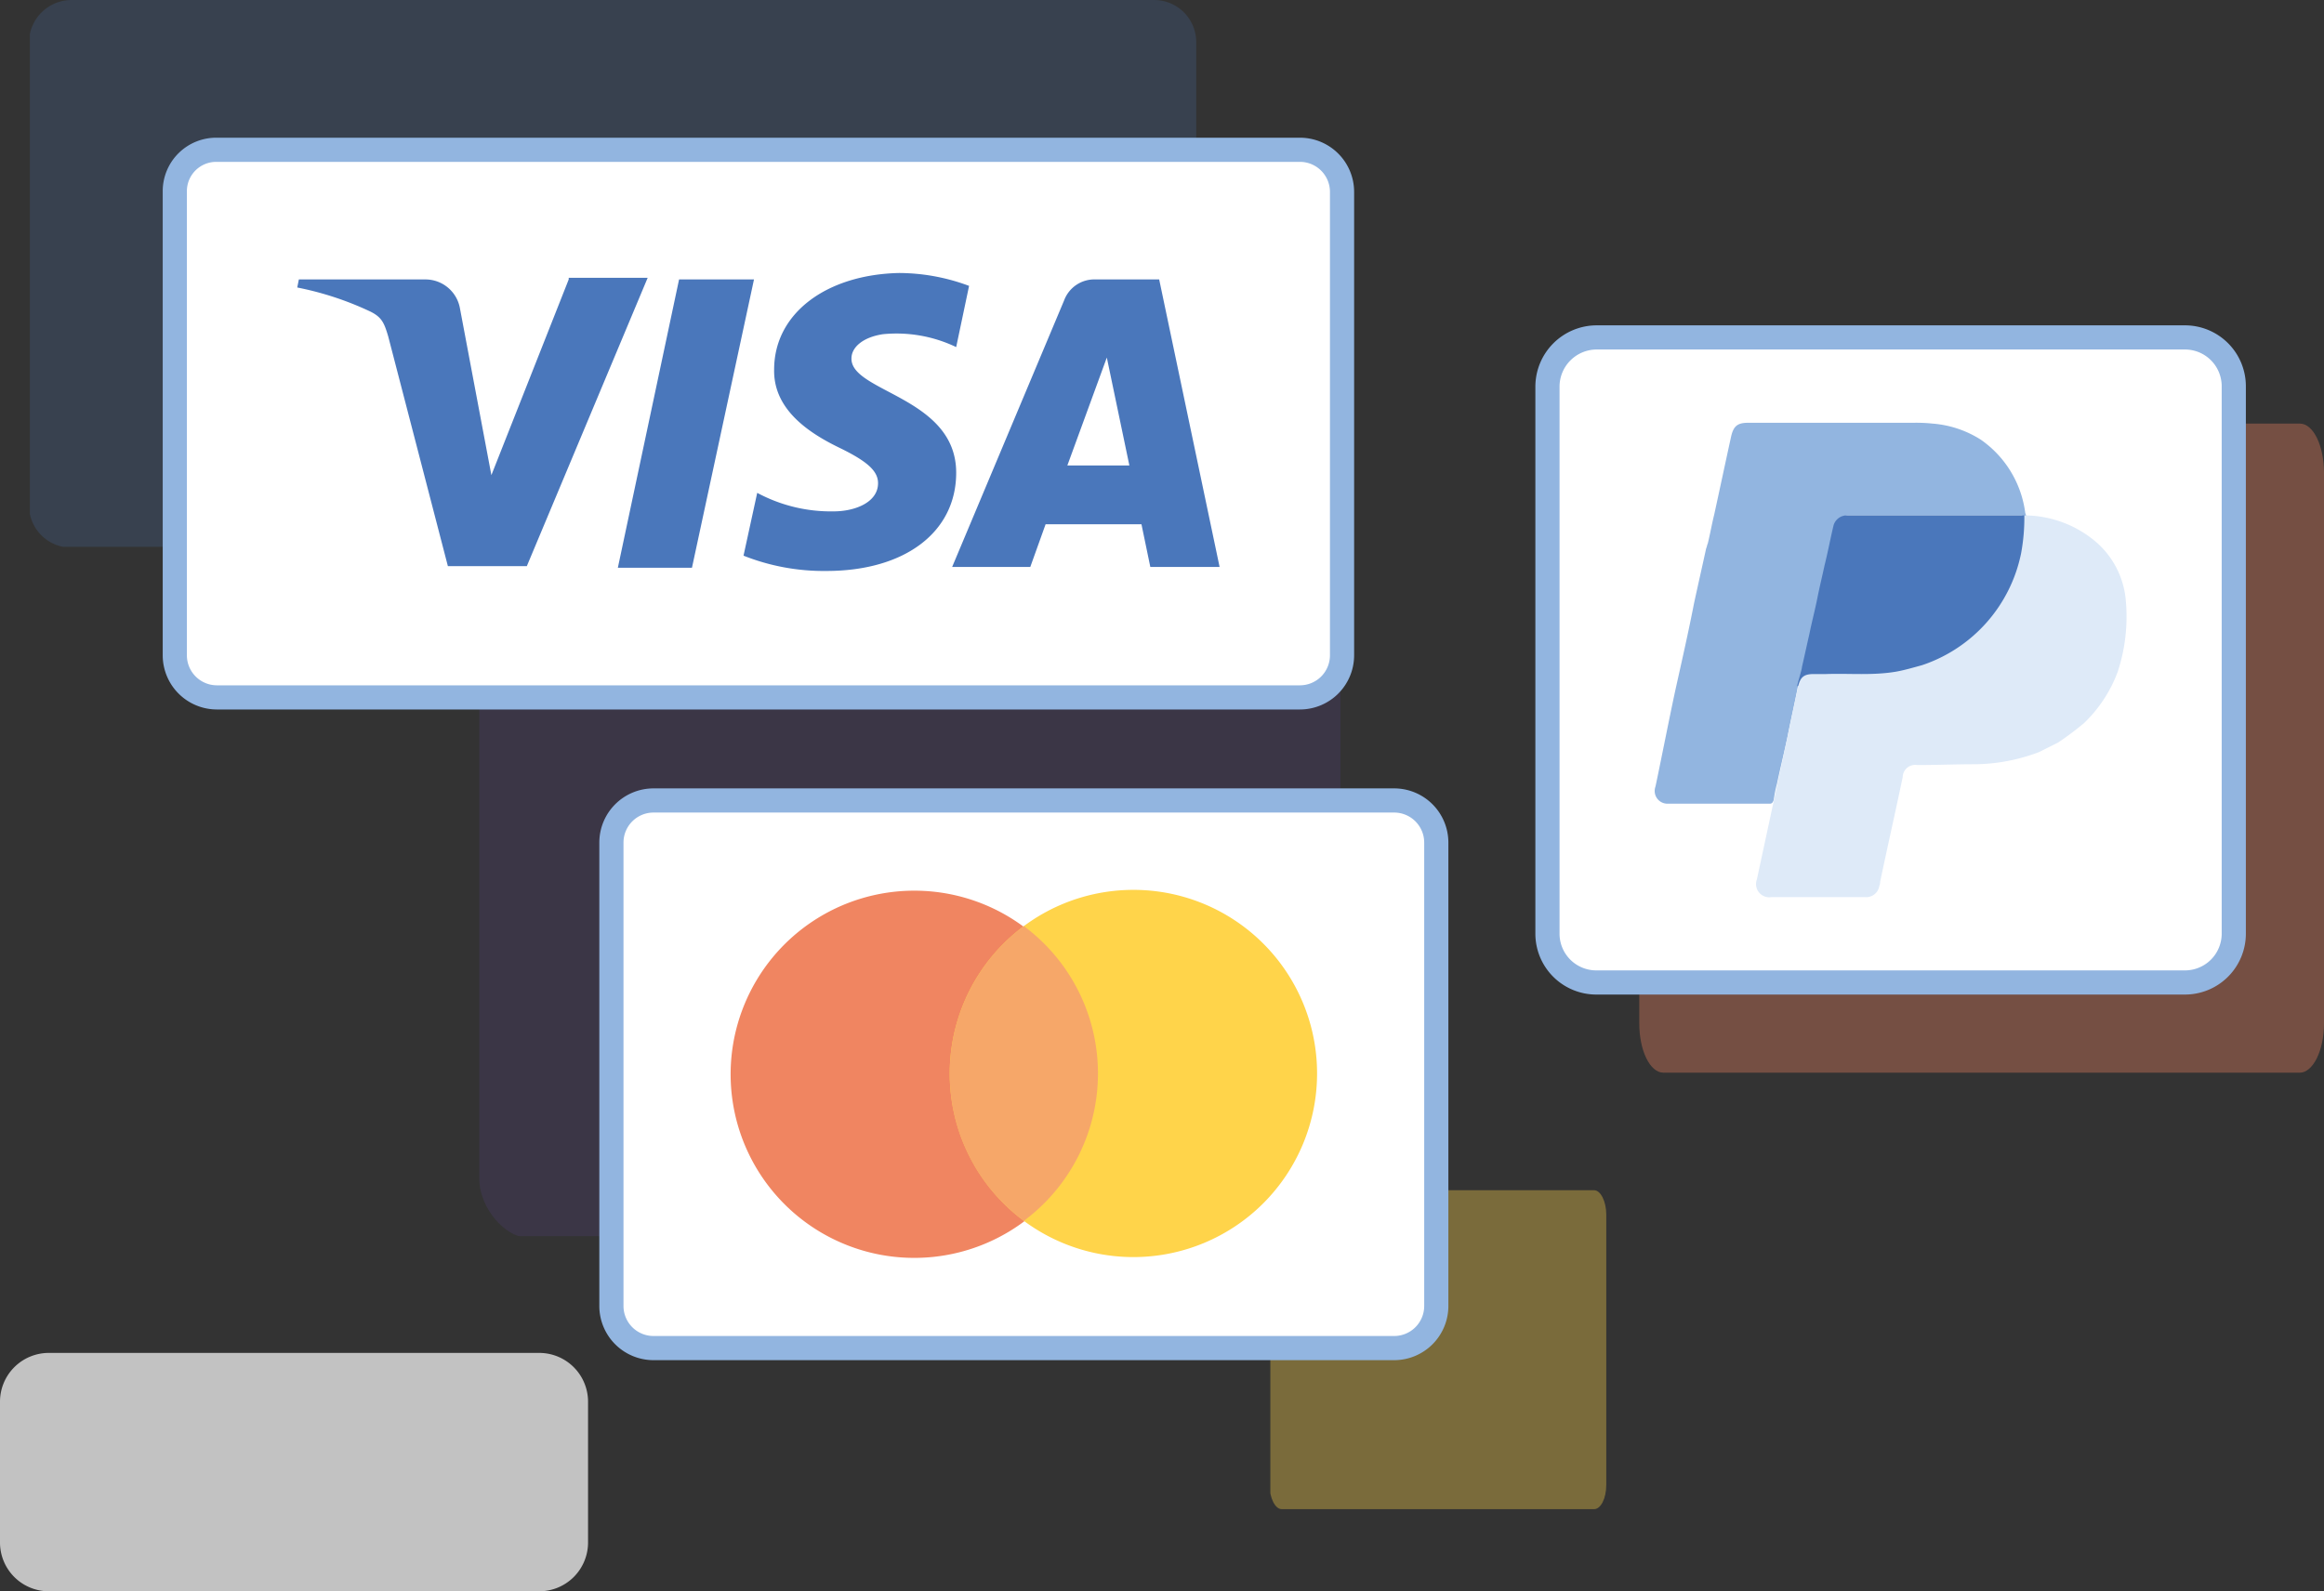 <svg xmlns="http://www.w3.org/2000/svg" xmlns:xlink="http://www.w3.org/1999/xlink" viewBox="0 0 288.5 197.6"><rect x="0" y="0" width="288.5" height="197.6" fill="#333333" stroke="none"/><defs><style>.cls-1,.cls-21{fill:none;}.cls-2{clip-path:url(#clip-path);}.cls-3{opacity:0.7;}.cls-4{clip-path:url(#clip-path-2);}.cls-5{clip-path:url(#clip-path-3);}.cls-6{fill:#fff;}.cls-10,.cls-13,.cls-17,.cls-20,.cls-26,.cls-6{fill-rule:evenodd;}.cls-7{opacity:0.2;}.cls-8{clip-path:url(#clip-path-5);}.cls-9{clip-path:url(#clip-path-6);}.cls-10{fill:#4b78bc;}.cls-11{clip-path:url(#clip-path-8);}.cls-12{clip-path:url(#clip-path-9);}.cls-13{fill:#5c4193;}.cls-14{opacity:0.35;}.cls-15{clip-path:url(#clip-path-11);}.cls-16{clip-path:url(#clip-path-12);}.cls-17{fill:#f08561;}.cls-18{clip-path:url(#clip-path-14);}.cls-19{clip-path:url(#clip-path-15);}.cls-20{fill:#ffd44a;}.cls-21{stroke:#92b5e0;stroke-linecap:round;stroke-linejoin:round;stroke-width:3px;}.cls-22{fill:#92b5e0;}.cls-23{fill:#dcdcdc;}.cls-24{fill:#4a77bb;}.cls-25{fill:#deeaf8;}.cls-26{fill:#f6a769;}</style><clipPath id="clip-path" transform="translate(-11.5 -22.4)"><rect class="cls-1" width="300" height="220.9"/></clipPath><clipPath id="clip-path-2" transform="translate(-11.5 -22.4)"><rect class="cls-1" x="11.5" y="190.4" width="73" height="29.6"/></clipPath><clipPath id="clip-path-3" transform="translate(-11.5 -22.4)"><rect class="cls-1" x="11.5" y="190.4" width="73" height="29.6"/></clipPath><clipPath id="clip-path-5" transform="translate(-11.5 -22.4)"><rect class="cls-1" x="15.1" y="22.4" width="145" height="68"/></clipPath><clipPath id="clip-path-6" transform="translate(-11.5 -22.4)"><rect class="cls-1" x="15.2" y="22.4" width="144.9" height="67.9"/></clipPath><clipPath id="clip-path-8" transform="translate(-11.5 -22.4)"><rect class="cls-1" x="71" y="80.5" width="106.9" height="95.5"/></clipPath><clipPath id="clip-path-9" transform="translate(-11.5 -22.4)"><rect class="cls-1" x="71" y="80.5" width="106.9" height="95.4"/></clipPath><clipPath id="clip-path-11" transform="translate(-11.5 -22.4)"><rect class="cls-1" x="215" y="75" width="85" height="80.6"/></clipPath><clipPath id="clip-path-12" transform="translate(-11.5 -22.4)"><rect class="cls-1" x="215" y="75" width="85" height="80.6"/></clipPath><clipPath id="clip-path-14" transform="translate(-11.5 -22.4)"><rect class="cls-1" x="169.1" y="170.2" width="41.9" height="39.6"/></clipPath><clipPath id="clip-path-15" transform="translate(-11.5 -22.4)"><rect class="cls-1" x="169.2" y="170.2" width="41.8" height="39.6"/></clipPath></defs><title>Asset 2</title><g id="Layer_2" data-name="Layer 2"><g id="Layer_1-2" data-name="Layer 1"><g class="cls-2"><g class="cls-3"><g class="cls-4"><g class="cls-5"><path class="cls-6" d="M17.6,190.4H78.4a6.06,6.06,0,0,1,6.1,6.1v17.4a6.06,6.06,0,0,1-6.1,6.1H17.6a6.06,6.06,0,0,1-6.1-6.1V196.5a6.06,6.06,0,0,1,6.1-6.1" transform="translate(-11.5 -22.4)"/></g></g></g></g><g class="cls-2"><g class="cls-7"><g class="cls-8"><g class="cls-9"><path class="cls-10" d="M20.3,22.4H154.8a5.23,5.23,0,0,1,5.2,5.2V85.2a5.23,5.23,0,0,1-5.2,5.2H20.3a5.23,5.23,0,0,1-5.2-5.2V27.6a5.29,5.29,0,0,1,5.2-5.2" transform="translate(-11.5 -22.4)"/></g></g></g></g><g class="cls-2"><g class="cls-7"><g class="cls-11"><g class="cls-12"><path class="cls-13" d="M74.8,80.5h99.3c2.1,0,3.8,3.3,3.8,7.3v80.9c0,4-1.7,7.3-3.8,7.3H76.6c-2.1,0-5.6-3.3-5.6-7.3v-81c0-4,1.7-7.2,3.8-7.2" transform="translate(-11.5 -22.4)"/></g></g></g></g><g class="cls-2"><g class="cls-14"><g class="cls-15"><g class="cls-16"><path class="cls-17" d="M218,75h79c1.7,0,3,2.8,3,6.1v68.4c0,3.4-1.4,6.1-3,6.1H218c-1.7,0-3-2.8-3-6.1V81.1c0-3.4,1.3-6.1,3-6.1" transform="translate(-11.5 -22.4)"/></g></g></g></g><g class="cls-2"><g class="cls-14"><g class="cls-18"><g class="cls-19"><path class="cls-20" d="M170.6,170.2h38.8c.8,0,1.5,1.4,1.5,3v33.6c0,1.7-.7,3-1.5,3H170.6c-.8,0-1.5-1.4-1.5-3V173.2c.1-1.7.7-3,1.5-3" transform="translate(-11.5 -22.4)"/></g></g></g><path class="cls-6" d="M209.7,64.3h73a6.06,6.06,0,0,1,6.1,6.1v67.9a6.06,6.06,0,0,1-6.1,6.1h-73a6.06,6.06,0,0,1-6.1-6.1V70.4a6.12,6.12,0,0,1,6.1-6.1" transform="translate(-11.5 -22.4)"/><path class="cls-21" d="M209.7,64.3h73a6.06,6.06,0,0,1,6.1,6.1v67.9a6.06,6.06,0,0,1-6.1,6.1h-73a6.06,6.06,0,0,1-6.1-6.1V70.4A6.12,6.12,0,0,1,209.7,64.3Z" transform="translate(-11.5 -22.4)"/><path class="cls-22" d="M250.1,104.9c-1.1.3-2.1.6-3.2.8-2.9.5-5.8.2-8.7.3h-1.5c-1.2,0-1.7.3-2,1.6-.4,2.1-.9,4.2-1.3,6.3-.4,1.9-.9,3.9-1.3,5.8a14.16,14.16,0,0,0-.4,2c-.1.3-.2.5-.5.5H218.5a1.58,1.58,0,0,1-1.5-2.1c.2-.8,1.8-8.9,2.5-12.1.8-3.6,1.6-7.1,2.3-10.7.5-2.3,1-4.5,1.5-6.8.1-.2.1-.4.2-.6.3-1.2.5-2.4.8-3.6.7-3.2,1.4-6.5,2.1-9.7.3-1.3.8-1.7,2.1-1.7H249a19.27,19.27,0,0,1,2.4.1,13,13,0,0,1,6,2,13.11,13.11,0,0,1,5.5,9c0,.1.1.3.1.4a18.3,18.3,0,0,1-.4,4.7c-.4,1.5-1,3.1-1.5,4.6a.22.22,0,0,1-.2.2c.1-.2.1-.4.2-.6a20,20,0,0,0,1.8-8.3.53.53,0,0,0-.6-.6H240.9a1.71,1.71,0,0,0-1.6,1.3c-.4,1.6-.8,3.2-1.1,4.9-.3,1.4-.6,2.7-.9,4.1s-.7,3-1,4.5c-.3,1.3-.6,2.7-.9,4a2.49,2.49,0,0,0-.1.8c.8,0,1.5-.1,2.2-.1H243c1.5-.1,3-.2,4.4-.4.8-.1,1.7-.4,2.7-.6" transform="translate(-11.5 -22.4)"/><path class="cls-23" d="M264.4,115.8l2.4-1.2Z" transform="translate(-11.5 -22.4)"/><path class="cls-24" d="M254.9,105.5c-1,.2-6.6.8-7.6.9-1.5.2-3.4.8-4.9.9-1.8.1-7.1.3-7.8.3,0-.2.6-2.1.6-2.4.3-1.3.6-2.7.9-4,.3-1.5.7-3,1-4.5s.6-2.7.9-4.1c.4-1.6.7-3.2,1.1-4.9a1.71,1.71,0,0,1,1.6-1.3h22c.4,0,2.6.5,2.6.9.1,2.9-5.6,16.7-10.4,18.2" transform="translate(-11.5 -22.4)"/><path class="cls-25" d="M275.4,97a10.8,10.8,0,0,0-3.7-7.3,13.79,13.79,0,0,0-8.9-3.3,24.18,24.18,0,0,1-.4,4.7A18.54,18.54,0,0,1,250.1,105c-1.1.3-2.1.6-3.2.8-2.9.5-5.8.2-8.7.3h-1.5c-1.2,0-1.7.3-2,1.6-.4,2.1-4.5,21.1-5.1,23.9a1.64,1.64,0,0,0,1.8,2.2H243a1.65,1.65,0,0,0,1.8-1.4,1.09,1.09,0,0,0,.1-.5c.9-4.3,1.9-8.7,2.8-13a1.55,1.55,0,0,1,1.8-1.5c2.4,0,4.8-.1,7.3-.1a23,23,0,0,0,7.8-1.5l2.4-1.2a38.12,38.12,0,0,0,3.2-2.4,17,17,0,0,0,4.2-6.4,22,22,0,0,0,1-8.8" transform="translate(-11.5 -22.4)"/><path class="cls-6" d="M92.6,121.8h92a5.23,5.23,0,0,1,5.2,5.2v57.6a5.23,5.23,0,0,1-5.2,5.2h-92a5.23,5.23,0,0,1-5.2-5.2V127a5.23,5.23,0,0,1,5.2-5.2" transform="translate(-11.5 -22.4)"/><path class="cls-21" d="M92.6,121.8h92a5.23,5.23,0,0,1,5.2,5.2v57.6a5.23,5.23,0,0,1-5.2,5.2h-92a5.23,5.23,0,0,1-5.2-5.2V127A5.23,5.23,0,0,1,92.6,121.8Z" transform="translate(-11.5 -22.4)"/><path class="cls-17" d="M147.8,155.7A22.8,22.8,0,1,1,125,133a22.79,22.79,0,0,1,22.8,22.7" transform="translate(-11.5 -22.4)"/><path class="cls-20" d="M175,155.7a22.8,22.8,0,1,1-22.8-22.8A22.79,22.79,0,0,1,175,155.7" transform="translate(-11.5 -22.4)"/><path class="cls-26" d="M129.4,155.7a22.63,22.63,0,0,0,9.2,18.3,22.8,22.8,0,0,0,0-36.6,22.77,22.77,0,0,0-9.2,18.3" transform="translate(-11.5 -22.4)"/><path class="cls-6" d="M38.4,41H172.9a5.23,5.23,0,0,1,5.2,5.2v57.6a5.23,5.23,0,0,1-5.2,5.2H38.4a5.23,5.23,0,0,1-5.2-5.2V46.1A5.14,5.14,0,0,1,38.4,41" transform="translate(-11.5 -22.4)"/><path class="cls-21" d="M38.4,41H172.9a5.23,5.23,0,0,1,5.2,5.2v57.6a5.23,5.23,0,0,1-5.2,5.2H38.4a5.23,5.23,0,0,1-5.2-5.2V46.1A5.14,5.14,0,0,1,38.4,41Z" transform="translate(-11.5 -22.4)"/><path class="cls-24" d="M107.6,68.3c-.1,5.1,4.6,8,8.1,9.7s4.8,2.9,4.8,4.4c0,2.4-2.9,3.5-5.5,3.5a19.32,19.32,0,0,1-9.5-2.3l-1.7,7.8a27,27,0,0,0,10.3,1.9c9.7,0,16.1-4.8,16.1-12.2,0-9.4-13.1-10-13-14.2,0-1.3,1.3-2.6,3.9-3a17.15,17.15,0,0,1,9.1,1.6l1.6-7.6a25,25,0,0,0-8.7-1.6c-9,.2-15.5,5-15.5,12m47.8-11.2h-7.9a4,4,0,0,0-3.9,2.6L129.7,92.8h9.7l1.9-5.3h11.9l1.1,5.3h8.6ZM144,80.2l4.9-13.4,2.8,13.4ZM95.8,57.1,88.2,92.9h9.2l7.7-35.8Zm-13.7,0L72.5,81.4,68.6,60.7a4.35,4.35,0,0,0-4.3-3.6H48.6l-.2,1a38.84,38.84,0,0,1,9.1,3c1.4.7,1.7,1.4,2.2,3.1l7.4,28.5h9.8l15-35.8H82.1" transform="translate(-11.5 -22.4)"/></g></g></g></svg>